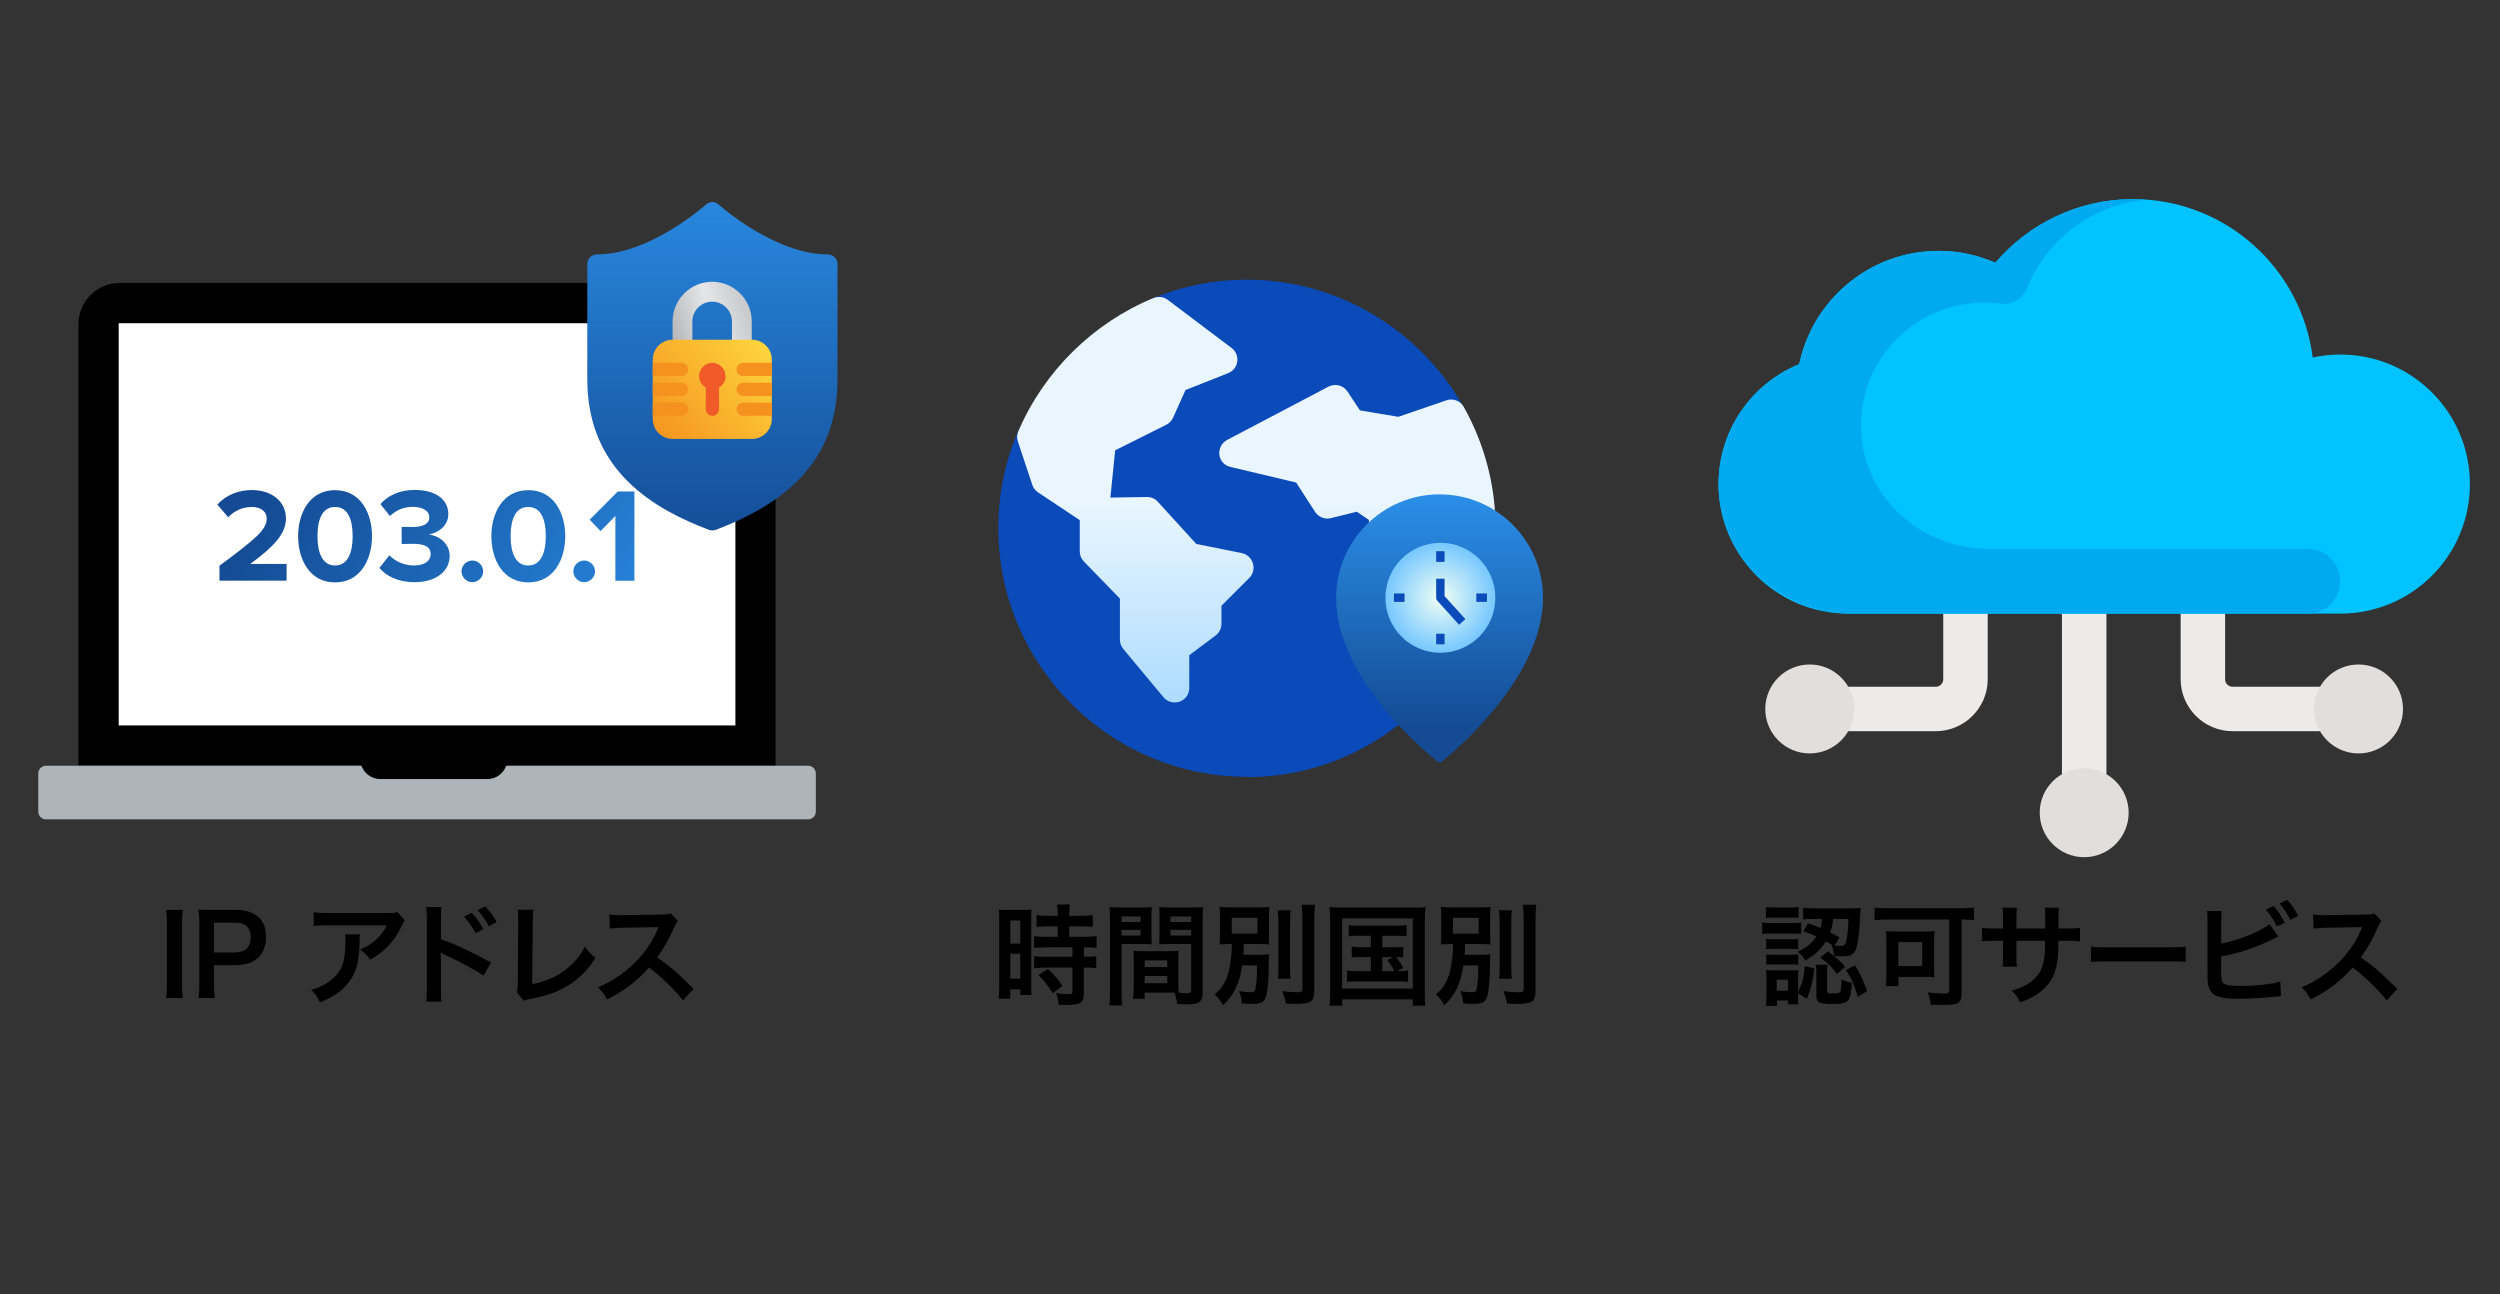 <?xml version="1.0" encoding="UTF-8"?><svg id="Layer_1" xmlns="http://www.w3.org/2000/svg" xmlns:xlink="http://www.w3.org/1999/xlink" viewBox="0 0 226 117"><rect x="0" y="0" width="226" height="117" fill="#333333" stroke="none"/><defs><style>.cls-1{fill:url(#New_Gradient_Swatch_1-2);}.cls-2{fill:url(#New_Gradient_Swatch_1-6);}.cls-3{fill:url(#New_Gradient_Swatch_1-3);}.cls-4{fill:url(#New_Gradient_Swatch_1-8);}.cls-5{fill:url(#New_Gradient_Swatch_1-5);}.cls-6{fill:url(#New_Gradient_Swatch_1-4);}.cls-7{fill:url(#New_Gradient_Swatch_1-7);}.cls-8{fill:url(#linear-gradient-4);}.cls-9{fill:url(#linear-gradient-3);}.cls-10{fill:url(#linear-gradient-2);}.cls-11{fill:#f5911e;}.cls-12{fill:url(#radial-gradient);}.cls-13{fill:url(#linear-gradient);}.cls-14{fill:#00c3ff;}.cls-15{fill:#ef5a28;}.cls-16{fill:#fff;}.cls-17{fill:#edebea;}.cls-18{fill:#00aaf0;}.cls-19{fill:#0a4ab9;}.cls-20{fill:url(#New_Gradient_Swatch_1);}.cls-21{fill:#e1dedd;}.cls-22{fill:#aeb5ba;}</style><linearGradient id="New_Gradient_Swatch_1" x1="68.48" y1="80.58" x2="16.05" y2="44.35" gradientUnits="userSpaceOnUse"><stop offset=".09" stop-color="#31a2ff"/><stop offset=".89" stop-color="#144b94"/></linearGradient><linearGradient id="New_Gradient_Swatch_1-2" x1="71.16" y1="76.71" x2="18.72" y2="40.48" xlink:href="#New_Gradient_Swatch_1"/><linearGradient id="New_Gradient_Swatch_1-3" x1="73.45" y1="73.38" x2="21.02" y2="37.15" xlink:href="#New_Gradient_Swatch_1"/><linearGradient id="New_Gradient_Swatch_1-4" x1="73.68" y1="73.06" x2="21.24" y2="36.83" xlink:href="#New_Gradient_Swatch_1"/><linearGradient id="New_Gradient_Swatch_1-5" x1="76.8" y1="68.54" x2="24.37" y2="32.31" xlink:href="#New_Gradient_Swatch_1"/><linearGradient id="New_Gradient_Swatch_1-6" x1="76.94" y1="68.33" x2="24.51" y2="32.1" xlink:href="#New_Gradient_Swatch_1"/><linearGradient id="New_Gradient_Swatch_1-7" x1="79.63" y1="64.45" x2="27.19" y2="28.22" xlink:href="#New_Gradient_Swatch_1"/><linearGradient id="linear-gradient" x1="64.39" y1="117.49" x2="64.39" y2="60.95" gradientTransform="translate(0 116.72) scale(1 -1)" gradientUnits="userSpaceOnUse"><stop offset=".09" stop-color="#31a2ff"/><stop offset=".89" stop-color="#144b94"/></linearGradient><linearGradient id="linear-gradient-2" x1="53.67" y1="84.04" x2="76.81" y2="91.47" gradientTransform="translate(0 116.72) scale(1 -1)" gradientUnits="userSpaceOnUse"><stop offset=".12" stop-color="#808083"/><stop offset=".47" stop-color="#e5e6e7"/><stop offset=".86" stop-color="#919396"/></linearGradient><linearGradient id="linear-gradient-3" x1="71.32" y1="87.28" x2="55.16" y2="73.88" gradientTransform="translate(0 116.72) scale(1 -1)" gradientUnits="userSpaceOnUse"><stop offset=".06" stop-color="#ffdc40"/><stop offset=".77" stop-color="#f5911e"/></linearGradient><linearGradient id="linear-gradient-4" x1="113.57" y1="146.78" x2="113.57" y2="110.12" gradientTransform="translate(0 -83.28)" gradientUnits="userSpaceOnUse"><stop offset="0" stop-color="#addcff"/><stop offset=".5" stop-color="#eaf6ff"/><stop offset="1" stop-color="#eaf6ff"/></linearGradient><linearGradient id="New_Gradient_Swatch_1-8" x1="130.14" y1="35.82" x2="130.14" y2="69.41" xlink:href="#New_Gradient_Swatch_1"/><radialGradient id="radial-gradient" cx="130.21" cy="54.04" fx="130.21" fy="54.04" r="4.97" gradientUnits="userSpaceOnUse"><stop offset="0" stop-color="#f0fff4"/><stop offset="1" stop-color="#76c7ff"/></radialGradient></defs><path d="M32.66,69.22c.25.7.92,1.21,1.7,1.21h9.7c.79,0,1.46-.51,1.7-1.21h24.35V29.3c0-2.05-1.66-3.72-3.72-3.72H10.81c-2.05,0-3.72,1.66-3.72,3.72v39.91h25.56Z"/><rect class="cls-16" x="10.73" y="29.22" width="55.75" height="36.36"/><path class="cls-22" d="M45.77,69.22c-.25.7-.92,1.21-1.7,1.21h-9.7c-.79,0-1.45-.51-1.7-1.21H4.16c-.38,0-.7.31-.7.7v3.45c0,.38.31.7.7.7h68.89c.38,0,.7-.31.7-.7v-3.45c0-.38-.31-.7-.7-.7h-27.29Z"/><path class="cls-20" d="M19.84,52.5v-1.36c3.3-2.44,4.27-3.27,4.27-4.26,0-.71-.64-1.05-1.31-1.05-.92,0-1.62.36-2.17.93l-.98-1.14c.79-.91,1.98-1.32,3.11-1.32,1.73,0,3.09.97,3.09,2.58,0,1.38-1.14,2.58-3.23,4.1h3.29v1.51h-6.08Z"/><path class="cls-1" d="M26.95,48.47c0-2.08,1.03-4.16,3.34-4.16s3.34,2.08,3.34,4.16-1.03,4.18-3.34,4.18-3.34-2.09-3.34-4.18ZM31.88,48.47c0-1.49-.42-2.64-1.59-2.64s-1.59,1.15-1.59,2.64.44,2.65,1.59,2.65,1.59-1.16,1.59-2.65Z"/><path class="cls-3" d="M34.29,51.35l.91-1.15c.54.58,1.43.92,2.21.92.98,0,1.52-.42,1.52-1.03,0-.64-.5-.93-1.62-.93-.34,0-.88.01-1,.02v-1.55c.14.01.7.01,1,.01.9,0,1.5-.27,1.5-.86,0-.64-.66-.96-1.5-.96-.79,0-1.49.29-2.06.83l-.86-1.08c.65-.74,1.67-1.28,3.09-1.28,1.89,0,3.05.85,3.05,2.19,0,1.02-.87,1.68-1.77,1.84.82.08,1.89.73,1.89,1.94,0,1.39-1.25,2.37-3.18,2.37-1.48,0-2.59-.57-3.18-1.3Z"/><path class="cls-6" d="M41.72,51.65c0-.53.45-.98.98-.98s.98.45.98.98-.45.98-.98.98-.98-.45-.98-.98Z"/><path class="cls-5" d="M44.42,48.47c0-2.08,1.03-4.16,3.34-4.16s3.34,2.08,3.34,4.16-1.03,4.18-3.34,4.18-3.34-2.09-3.34-4.18ZM49.34,48.47c0-1.49-.42-2.64-1.59-2.64s-1.59,1.15-1.59,2.64.44,2.65,1.59,2.65,1.59-1.16,1.59-2.65Z"/><path class="cls-2" d="M51.83,51.65c0-.53.45-.98.98-.98s.98.45.98.98-.45.98-.98.98-.98-.45-.98-.98Z"/><path class="cls-7" d="M55.63,52.5v-5.86l-1.34,1.37-.98-1.03,2.54-2.55h1.5v8.07h-1.72Z"/><path class="cls-13" d="M74.83,23c-4.81,0-9.81-4.46-9.85-4.5-.33-.31-.84-.31-1.17,0-.05.04-5.03,4.5-9.85,4.5-.48,0-.87.39-.87.87v10.42c0,8.44,6.28,11.81,11,13.61.1.03.21.05.31.05s.21-.02.31-.05c6.63-2.53,11-6.47,11-13.61v-10.42c0-.48-.39-.87-.87-.87h.01Z"/><path class="cls-10" d="M64.39,25.47c-1.98,0-3.59,1.61-3.59,3.59v3h1.79v-3c0-.99.81-1.79,1.79-1.79s1.79.81,1.79,1.79v3h1.79v-3c0-1.98-1.61-3.59-3.59-3.59Z"/><path class="cls-9" d="M67.98,39.68h-7.18c-.99,0-1.79-.81-1.79-1.79v-5.39c0-.99.81-1.79,1.79-1.79h7.18c.99,0,1.79.81,1.79,1.79v5.39c0,.99-.81,1.79-1.79,1.79Z"/><path class="cls-15" d="M65.58,33.99c0-.66-.54-1.19-1.19-1.19s-1.19.54-1.19,1.19c0,.44.24.83.6,1.04v1.96c0,.33.27.6.6.6s.6-.27.6-.6v-1.96c.36-.21.6-.59.6-1.04h-.02Z"/><path class="cls-11" d="M61.6,33.99h-2.59v-1.19h2.59c.33,0,.6.27.6.6s-.27.6-.6.6h0Z"/><path class="cls-11" d="M61.6,37.59h-2.59v-1.19h2.59c.33,0,.6.27.6.6s-.27.6-.6.6h0Z"/><path class="cls-11" d="M61.6,35.79h-2.59v-1.19h2.59c.33,0,.6.27.6.6s-.27.6-.6.6h0Z"/><path class="cls-11" d="M67.18,33.99h2.59v-1.19h-2.59c-.33,0-.6.27-.6.6s.27.6.6.6h0Z"/><path class="cls-11" d="M67.18,37.59h2.59v-1.19h-2.59c-.33,0-.6.27-.6.6s.27.6.6.6h0Z"/><path class="cls-11" d="M67.18,35.79h2.59v-1.19h-2.59c-.33,0-.6.27-.6.6s.27.6.6.6h0Z"/><path class="cls-19" d="M112.72,70.22c-5.98,0-11.62-2.35-15.87-6.6s-6.6-9.89-6.6-15.88c0-3.03.6-5.99,1.79-8.77.21-.5.71-.82,1.26-.8s1.02.38,1.2.9l1.16,3.48,2.16,1.44.43-4.28c.05-.45.32-.84.72-1.05l4.85-2.42,1.16-2.56c.14-.31.4-.56.71-.68l2.17-.86-3.9-2.93c-.38-.29-.58-.75-.51-1.22.06-.47.37-.87.81-1.05,2.69-1.1,5.54-1.66,8.45-1.66,8.09,0,15.61,4.42,19.6,11.52.19.34.22.75.08,1.11s-.44.65-.8.78l-4.66,1.6c-.2.07-.43.09-.65.06l-4.36-.72c-.36-.06-.68-.27-.88-.57l-.8-1.2-5.01,2.63,3.03.72c.33.07.62.28.81.57l1.48,2.3,1.99-.5c.36-.09.74-.03,1.05.19l2.18,1.46c.36.24.58.66.58,1.1v2.39l3.86,4.18c.22.24.35.57.35.89v7.12c0,.3-.1.58-.29.82-2.06,2.59-4.71,4.73-7.67,6.2-3.09,1.54-6.43,2.32-9.9,2.32h0Z"/><path class="cls-8" d="M132.33,36.79c-.32-.56-.97-.81-1.58-.6l-4.34,1.49-3.47-.58-1.13-1.71c-.37-.56-1.11-.75-1.71-.44l-9.17,4.82c-.48.25-.76.79-.7,1.33.06.55.46.99,1,1.11l5.94,1.41,1.71,2.65c.31.47.88.71,1.43.57l2.34-.58,1.1.74v2.2c0,.33.12.65.35.89l3.86,4.18v6.61c0,.56.35,1.06.88,1.24.14.05.29.07.44.07.39,0,.78-.18,1.03-.5,1.55-1.95,2.76-4.11,3.59-6.44.86-2.41,1.3-4.94,1.3-7.51,0-3.83-1-7.62-2.88-10.96ZM112.25,50l-4.11-.83-3.47-3.81c-.25-.28-.61-.44-.99-.43l-3.3.05.43-4.27,4.62-2.31c.27-.14.48-.36.61-.63l1.13-2.51,3.86-1.53c.45-.18.76-.58.82-1.05.06-.47-.13-.94-.51-1.22l-5.77-4.35c-.37-.28-.86-.34-1.29-.17-5.45,2.24-9.9,6.62-12.22,12.04-.13.3-.14.63-.04.94l1.3,3.91c.09.28.28.52.52.68l3.77,2.51v2.82c0,.34.13.67.37.92l3.26,3.35v3.72c0,.31.11.6.31.84l3.63,4.36c.25.31.63.47,1.01.47.15,0,.3-.03.45-.07.52-.19.87-.69.87-1.23v-2.97l2.38-1.78c.33-.25.53-.64.53-1.06v-1.63l2.52-2.52c.34-.34.47-.84.32-1.31-.13-.47-.51-.83-.99-.92h0Z"/><path class="cls-4" d="M130.14,44.69c-5.15,0-9.35,4.2-9.35,9.35,0,1.8.47,3.66,1.46,5.62.75,1.56,1.83,3.12,3.15,4.71,2.24,2.68,4.47,4.4,4.54,4.47.07.03.14.07.2.07s.17-.03.2-.07c.1-.07,2.3-1.8,4.54-4.47,1.32-1.59,2.37-3.15,3.15-4.71.95-1.93,1.46-3.83,1.46-5.62,0-5.15-4.2-9.35-9.35-9.35ZM130.14,50.82c1.8,0,3.22,1.46,3.22,3.22s-1.46,3.22-3.22,3.22-3.22-1.46-3.22-3.22,1.42-3.22,3.22-3.22Z"/><circle class="cls-12" cx="130.21" cy="54.04" r="4.97"/><path class="cls-19" d="M129.83,49.83h.76v.96h-.76v-.96ZM129.83,57.29h.76v.96h-.76v-.96ZM133.46,53.65h.96v.76h-.96v-.76ZM126.01,53.65h.96v.76h-.96v-.76ZM131.91,56.49l-1.98-2.19c-.06-.07-.1-.16-.1-.26v-1.72h.76v1.57l1.88,2.08-.57.51Z"/><path class="cls-17" d="M188.41,74.14c-1.1-.01-2-.91-2.01-2.01v-21.49c0-1.11.9-2.01,2.01-2.01s2.01.9,2.01,2.01v21.49c-.01,1.1-.91,2-2.01,2.01ZM211.87,66.1h-10.05c-2.59-.01-4.68-2.11-4.69-4.69v-10.73c0-1.11.9-2.01,2.01-2.01s2.01.9,2.01,2.01v10.73c0,.37.3.67.67.67h10.05c1.11,0,2.01.9,2.01,2.01s-.9,2.01-2.01,2.01ZM175,66.1h-10.05c-1.11,0-2.01-.9-2.01-2.01s.9-2.01,2.01-2.01h10.05c.37,0,.67-.3.67-.67v-10.73c0-1.11.9-2.01,2.01-2.01s2.01.9,2.01,2.01v10.73c-.01,2.59-2.11,4.68-4.69,4.69Z"/><circle class="cls-21" cx="188.41" cy="73.47" r="4.02"/><circle class="cls-21" cx="213.21" cy="64.09" r="4.02"/><circle class="cls-21" cx="163.6" cy="64.09" r="4.02"/><path class="cls-14" d="M211.56,32.05c-.86,0-1.68.09-2.49.27-1.02-8.07-7.89-14.32-16.25-14.32-4.98,0-9.44,2.24-12.44,5.75-1.58-.68-3.3-1.07-5.12-1.07-6.2,0-11.38,4.38-12.61,10.24-4.28,1.74-7.29,5.94-7.29,10.84,0,6.47,5.24,11.71,11.71,11.71h44.5c6.47,0,11.71-5.24,11.71-11.71s-5.24-11.71-11.71-11.71Z"/><path class="cls-18" d="M208.63,49.61h-28.89c-5.93,0-11.09-4.47-11.48-10.39-.42-6.48,4.71-11.86,11.11-11.86.5,0,.98.03,1.46.09,1.02.14,2.03-.44,2.4-1.38,1.77-4.38,5.87-7.58,10.76-8.01-.39-.03-.78-.06-1.17-.06-4.98,0-9.44,2.24-12.44,5.75-1.58-.68-3.3-1.07-5.12-1.07-6.2,0-11.38,4.38-12.61,10.24-4.61,1.88-7.74,6.59-7.25,11.96.57,6.08,5.91,10.6,12.02,10.6h41.2c1.62,0,2.93-1.31,2.93-2.93h0c0-1.62-1.31-2.93-2.93-2.93l.02-.02Z"/><path d="M16.53,82.26c-.06.38-.08.69-.08,1.29v5.38c0,.59.02.91.08,1.29h-1.52c.06-.38.08-.7.08-1.29v-5.38c0-.62-.02-.89-.08-1.29h1.52Z"/><path d="M17.94,90.22c.06-.4.08-.75.08-1.29v-5.41c0-.48-.02-.84-.08-1.29.43.02.74.03,1.27.03h2.09c.97,0,1.65.23,2.13.71.41.4.62,1,.62,1.72,0,.76-.23,1.38-.67,1.84-.49.49-1.17.72-2.13.72h-1.91v1.67c0,.54.02.92.08,1.3h-1.48ZM21.25,86.1c.92,0,1.42-.49,1.42-1.37,0-.4-.11-.73-.33-.96-.23-.25-.56-.36-1.09-.36h-1.91v2.69h1.91Z"/><path d="M32.54,84.47c-.03.19-.03.2-.04.81-.04,1.71-.31,2.67-.99,3.54-.6.77-1.33,1.28-2.58,1.8-.26-.54-.39-.72-.79-1.14.81-.24,1.26-.46,1.75-.85,1.02-.81,1.34-1.67,1.34-3.56,0-.3,0-.39-.05-.6h1.36ZM36.6,83.21c-.14.17-.14.18-.4.7-.35.74-.93,1.49-1.54,2.01-.4.35-.73.57-1.2.83-.3-.42-.45-.57-.9-.91.67-.3,1.05-.53,1.46-.92.41-.38.72-.79.95-1.27h-5.25c-.7,0-.95,0-1.36.06v-1.25c.38.06.69.08,1.38.08h5.22c.6,0,.69,0,.97-.09l.67.76Z"/><path d="M38.53,90.55c.04-.28.06-.55.06-1.12v-6.41c0-.58-.02-.78-.06-1.02h1.37c-.03.27-.04.46-.04,1.05v1.86c1.16.38,2.96,1.22,4.54,2.11l-.7,1.18c-.7-.5-2.12-1.27-3.54-1.91-.23-.11-.26-.12-.34-.17.03.28.04.45.04.68v2.64c0,.54,0,.82.04,1.11h-1.37ZM42.65,82.52c.44.47.71.85,1.05,1.47l-.7.37c-.33-.61-.61-1.01-1.05-1.49l.7-.35ZM44.2,83.73c-.3-.55-.63-1.02-1.02-1.45l.67-.35c.45.46.73.84,1.04,1.41l-.69.39Z"/><path d="M48.22,82.25c-.04.27-.05.52-.06,1.01l-.05,5.71c1.04-.2,1.98-.58,2.73-1.1.92-.63,1.54-1.32,2.04-2.29.39.52.52.66.95,1.02-.69,1.06-1.33,1.73-2.23,2.33-1,.67-2.02,1.06-3.64,1.37-.27.05-.39.09-.6.17l-.64-.77c.07-.27.09-.45.09-1.03l.04-5.4q0-.7-.05-1.03h1.42Z"/><path d="M61.75,90.43c-.83-1.02-1.98-2.14-3.07-2.97-1.13,1.26-2.28,2.14-3.81,2.89-.28-.52-.4-.68-.81-1.11.77-.3,1.25-.57,2-1.1,1.51-1.06,2.71-2.51,3.36-4.07l.11-.26q-.16,0-3.31.06c-.48,0-.75.03-1.09.08l-.04-1.28c.28.05.47.06.88.06h.24l3.52-.05c.56,0,.64-.02.89-.11l.66.68c-.13.15-.21.29-.32.54-.46,1.07-.95,1.94-1.56,2.76.63.42,1.17.84,1.85,1.45q.25.22,1.46,1.39l-.96,1.04Z"/><path d="M90.33,83.24c0-.45-.01-.71-.04-1.01.22.02.41.03.88.03h1.21c.45,0,.63,0,.87-.03-.03.23-.03.41-.03.99v5.72c0,.53,0,.75.03,1h-1.02v-.5h-.91v.84h-1.05c.04-.31.06-.66.06-1.19v-5.85ZM91.33,85.3h.9v-2.09h-.9v2.09ZM91.33,88.47h.9v-2.25h-.9v2.25ZM94.77,83.74q-.83.02-1.07.05v-1.06c.28.04.6.06,1.04.06h.88v-.27c0-.28-.02-.5-.06-.75h1.15c-.03.23-.05.44-.05.75v.27h1.09c.43,0,.76-.02,1.04-.06v1.06c-.28-.04-.58-.05-1.03-.05h-1.1v.95h1.38c.48,0,.84-.02,1.09-.06v1.06c-.27-.04-.54-.05-.98-.05h-.17v.85h.13c.48,0,.75,0,.99-.05v1.09c-.29-.05-.54-.06-.99-.06h-.13v2.26c0,.58-.1.82-.4.96-.25.11-.6.16-1.1.16q-.09,0-.78-.01c-.02-.43-.09-.73-.24-1.05.25.04.77.08,1.12.08.31,0,.37-.05.37-.27v-2.13h-2.39c-.37,0-.75.02-1.07.06v-1.09c.26.04.57.05,1.09.05h2.37v-.85h-2.37c-.42,0-.79.02-1.1.05v-1.06c.25.04.63.06,1.11.06h1.03v-.95h-.85ZM95.16,89.79c-.4-.67-.78-1.15-1.28-1.64l.85-.56c.49.44.89.9,1.31,1.53l-.88.67Z"/><path d="M101.39,89.66c0,.6.02.96.06,1.23h-1.17c.04-.3.06-.62.06-1.24v-6.53c0-.52,0-.8-.04-1.12.28.03.54.04,1.03.04h1.77c.52,0,.75,0,1.02-.04-.02.32-.03.54-.03.93v1.53c0,.46,0,.69.03.91-.26-.02-.57-.03-.92-.03h-1.81v4.32ZM101.39,83.35h1.72v-.5h-1.72v.5ZM101.39,84.57h1.72v-.51h-1.72v.51ZM106.52,88.87c0,.38,0,.61.03.87.22.02.58.05.76.05.28,0,.37-.07.37-.27v-4.18h-1.97c-.35,0-.67.01-.92.03.02-.29.03-.48.03-.91v-1.53c0-.34,0-.62-.03-.93.27.03.51.04,1.02.04h1.92c.5,0,.75,0,1.03-.04-.03.36-.04.61-.04,1.11v6.55c0,.6-.12.86-.48,1.01-.21.09-.51.12-1.13.12-.14,0-.18,0-.69-.03-.06-.45-.11-.63-.26-1.03-.29,0-.48,0-.56,0h-2.12v.56h-1.06c.04-.24.07-.64.07-1v-2.44c0-.35-.01-.63-.03-.9.29.03.52.04.93.04h2.23c.42,0,.64,0,.93-.04-.02.26-.03.51-.03.9v2.03ZM103.48,87.42h2.04v-.6h-2.04v.6ZM103.48,88.88h2.04v-.65h-2.04v.65ZM105.81,83.35h1.87v-.5h-1.87v.5ZM105.81,84.57h1.87v-.51h-1.87v.51Z"/><path d="M112.29,87.27c-.14.91-.29,1.45-.57,2.04-.31.63-.61,1.04-1.16,1.57-.26-.48-.38-.63-.75-.98.81-.7,1.16-1.38,1.38-2.63.11-.63.15-1.11.17-1.93-.59,0-.79.01-1.11.04.03-.35.04-.58.04-1.09v-1.21c0-.51-.01-.72-.04-1.1.31.04.67.05,1.25.05h2.02c.64,0,.95,0,1.23-.05-.03.35-.04.57-.04,1.06v1.3c0,.61,0,.81.04,1.04-.33-.03-.69-.04-1.26-.04h-1.05c0,.54-.02.59-.04.97h1.38c.41,0,.68,0,.95-.05-.02.2-.02.3-.03.7,0,1.39-.1,2.62-.25,3.1-.17.54-.44.69-1.3.69-.22,0-.45,0-.89-.05-.03-.45-.1-.74-.25-1.1.47.07.75.1,1.05.1.28,0,.39-.07.43-.27.09-.42.14-1.12.15-2.16h-1.35ZM111.35,84.4h2.32v-1.43h-2.32v1.43ZM116.68,82.29c-.05.33-.06.63-.06,1.22v3.78c0,.64.01.89.05,1.19h-1.15c.04-.29.05-.5.05-1.17v-3.8c0-.57-.02-.91-.06-1.22h1.17ZM118.88,81.79c-.05.4-.07.79-.07,1.36v6.39c0,1.01-.28,1.21-1.74,1.21-.22,0-.36,0-.83-.03-.08-.44-.17-.74-.34-1.12.58.07,1.07.1,1.36.1.38,0,.48-.06.48-.3v-6.25c0-.48-.02-.92-.07-1.36h1.21Z"/><path d="M120.25,83.21c0-.43-.02-.8-.06-1.21.33.04.64.05,1.18.05h6.31c.49,0,.81,0,1.18-.05-.04.37-.06.7-.06,1.2v6.42c0,.66,0,.98.06,1.29h-1.14v-.57h-6.39v.57h-1.14c.04-.3.06-.63.06-1.3v-6.4ZM121.33,89.37h6.39v-6.35h-6.39v6.35ZM122.83,84.59c-.44,0-.63,0-.91.05v-1.01c.27.04.46.05.91.05h3.4c.45,0,.68-.01.93-.05v1.01c-.28-.04-.48-.05-.93-.05h-1.27v1.04h1.03c.44,0,.63,0,.86-.05v.99c-.21-.03-.38-.05-.64-.05.24.29.46.62.63.97l-.54.3c.49,0,.68,0,.98-.06v1.04c-.28-.04-.55-.05-.94-.05h-3.62c-.46,0-.68,0-.95.05v-1.04c.29.05.5.06.95.06h1.2v-1.27h-.86c-.42,0-.61,0-.86.05v-.99c.24.04.42.05.86.05h.86v-1.04h-1.09ZM124.96,87.79h1.08c-.2-.42-.38-.7-.63-1l.53-.27h-.98v1.27Z"/><path d="M132.29,87.27c-.14.91-.29,1.45-.57,2.04-.31.63-.61,1.04-1.16,1.57-.26-.48-.38-.63-.75-.98.81-.7,1.16-1.38,1.38-2.63.11-.63.15-1.11.17-1.93-.59,0-.79.01-1.11.04.03-.35.04-.58.04-1.09v-1.21c0-.51,0-.72-.04-1.1.31.04.67.05,1.25.05h2.02c.64,0,.95,0,1.23-.05-.03.35-.04.57-.04,1.06v1.3c0,.61,0,.81.04,1.04-.33-.03-.69-.04-1.26-.04h-1.05c0,.54-.02.59-.04.97h1.38c.41,0,.68,0,.95-.05-.02.2-.02.3-.03.7,0,1.39-.1,2.62-.25,3.1-.17.54-.44.69-1.3.69-.22,0-.45,0-.89-.05-.03-.45-.1-.74-.25-1.1.47.07.75.1,1.05.1.28,0,.39-.07.43-.27.09-.42.14-1.12.15-2.16h-1.35ZM131.35,84.4h2.32v-1.43h-2.32v1.43ZM136.68,82.29c-.05.33-.06.63-.06,1.22v3.78c0,.64.01.89.05,1.19h-1.15c.04-.29.05-.5.05-1.17v-3.8c0-.57-.02-.91-.06-1.22h1.17ZM138.88,81.79c-.05.4-.07.79-.07,1.36v6.39c0,1.01-.28,1.21-1.74,1.21-.22,0-.36,0-.83-.03-.08-.44-.17-.74-.34-1.12.58.07,1.07.1,1.36.1.38,0,.48-.06.48-.3v-6.25c0-.48-.02-.92-.07-1.36h1.21Z"/><path d="M159.31,83.39c.22.04.43.05.8.05h1.92c.42,0,.59,0,.8-.04v1.02c-.24-.02-.37-.03-.76-.03h-1.96c-.34,0-.54,0-.8.04v-1.04ZM159.64,81.99c.26.04.41.05.81.05h1.33c.39,0,.55,0,.81-.05v1c-.27-.03-.46-.04-.81-.04h-1.33c-.35,0-.56,0-.81.04v-1ZM162.54,90.02c0,.39,0,.58.04.77h-.95v-.35h-.99v.49h-1c.03-.33.05-.66.05-.98v-1.48c0-.31,0-.5-.04-.79.23.03.42.04.78.04h1.46c.36,0,.53,0,.68-.03-.02.16-.03.34-.03.72v1.25c.37-.71.52-1.24.62-2.31l.86.19c-.16,1.25-.27,1.73-.67,2.74l-.81-.48v.22ZM159.67,84.88c.19.02.32.03.63.03h1.65c.32,0,.46,0,.61-.03v.93c-.22-.02-.33-.03-.61-.03h-1.65c-.3,0-.46,0-.63.03v-.93ZM159.67,86.28c.19.02.32.03.63.03h1.64c.33,0,.47,0,.62-.03v.93c-.17-.02-.34-.03-.63-.03h-1.64c-.29,0-.41,0-.62.03v-.93ZM160.61,89.56h1.02v-1h-1.02v1ZM163.43,83.47c.56.18.76.26,1.14.41.09-.3.12-.44.16-.81h-.66c-.53,0-.77,0-1.07.05v-1.06c.29.04.68.06,1.09.06h3.18c.41,0,.7,0,.94-.04-.02.16-.02.17-.06.87-.04,1-.16,2.03-.27,2.5-.18.79-.46,1-1.28,1-.29,0-.51,0-.79-.04-.06-.43-.1-.6-.25-1l.06.02c-.24-.16-.35-.23-.56-.34-.48.76-.96,1.21-1.84,1.74-.23-.35-.38-.52-.7-.8.83-.39,1.29-.77,1.68-1.38-.42-.18-.61-.26-1.18-.46l.41-.72ZM165.17,89.55c0,.23.05.26.43.26.57,0,.7-.03.77-.18.06-.13.1-.53.11-1.09.34.16.57.24.93.31-.11,1.72-.29,1.91-1.73,1.91-1.23,0-1.48-.12-1.48-.74v-2.06c0-.25-.02-.48-.05-.74h1.07c-.04.2-.05.34-.05.64v1.69ZM165.26,86c.92.71.95.74,1.55,1.39l-.75.65c-.45-.61-.85-1.01-1.51-1.48l.71-.56ZM165.73,83.07c-.08.56-.13.78-.28,1.21.29.15.42.22.84.45l-.44.74c.19.03.38.04.55.04.31,0,.41-.08.5-.43.1-.37.16-.97.2-2.01h-1.37ZM167.69,87.26c.46.76.74,1.35,1.1,2.33l-.85.52c-.32-1.12-.52-1.56-1.06-2.42l.81-.43Z"/><path d="M170.69,83.12c-.44,0-.83.02-1.23.06v-1.13c.36.04.73.06,1.21.06h6.55c.45,0,.87-.02,1.23-.06v1.13c-.33-.04-.65-.05-1.12-.06v6.62c0,.94-.27,1.11-1.69,1.11-.29,0-.66-.01-1.1-.03-.04-.38-.13-.76-.28-1.11.59.07,1.09.11,1.5.11.37,0,.45-.05.45-.31v-6.39h-5.52ZM174.84,87.53c0,.31.01.55.04.81-.17-.02-.21-.02-.39-.03h-.26c-.13,0-.22,0-.26,0h-2.35v.83h-1.15c.04-.32.06-.6.06-.9v-3.15c0-.39,0-.64-.05-.92.26.03.53.04.93.04h2.52c.4,0,.68-.01.96-.04-.04.26-.05.44-.05.85v2.52ZM171.61,87.33h2.16v-2.16h-2.16v2.16Z"/><path d="M184.89,83.94v-.45s0-.32,0-.32c0-.66,0-.88-.05-1.11h1.29c-.03.23-.04.28-.04.67q0,.61,0,1.21h.64c.71,0,.91-.01,1.3-.07v1.22c-.35-.04-.62-.05-1.28-.05h-.67c-.02,1.2-.02,1.27-.07,1.65-.14,1.28-.57,2.13-1.44,2.87-.54.46-1.03.72-1.95,1.05-.19-.43-.32-.62-.75-1.06.95-.29,1.43-.53,1.91-.95.68-.59.97-1.25,1.06-2.4.02-.23.02-.47.04-1.16h-2.59v1.5c0,.42,0,.58.04.84h-1.3c.03-.22.04-.49.04-.86v-1.48h-.61c-.66,0-.93.01-1.28.05v-1.22c.39.06.59.07,1.3.07h.59v-1c0-.42,0-.63-.05-.89h1.31c-.04.33-.04.35-.04.86v1.03h2.6Z"/><path d="M189.02,85.57c.44.06.63.07,1.62.07h5.33c.99,0,1.18,0,1.62-.07v1.39c-.4-.05-.51-.05-1.63-.05h-5.31c-1.12,0-1.23,0-1.63.05v-1.39Z"/><path d="M200.79,85.31c1.51-.28,3.72-1.17,4.37-1.78l.8,1.13c-.07.03-.37.17-.9.43-1.36.65-2.76,1.1-4.27,1.38v1.32s0,.1,0,.13c0,.58.04.81.18.95.17.18.74.26,1.71.26.67,0,1.59-.06,2.32-.16.48-.06.7-.11,1.14-.24l.06,1.33c-.21,0-.26,0-1.32.11-.59.06-1.85.12-2.46.12-1.26,0-1.95-.13-2.34-.43-.28-.21-.43-.53-.49-1.02-.02-.17-.03-.34-.03-.92v-4.64c0-.51,0-.67-.05-.92h1.34c-.04.24-.05.42-.05.93v2.02ZM205.54,81.9c.4.45.67.86,1,1.52l-.72.33c-.31-.64-.57-1.04-.99-1.53l.71-.32ZM207.04,83.16c-.27-.55-.58-1.03-.96-1.49l.69-.32c.44.5.71.89.98,1.45l-.71.36Z"/><path d="M215.76,90.43c-.83-1.02-1.98-2.14-3.07-2.97-1.13,1.26-2.28,2.14-3.81,2.89-.28-.52-.4-.68-.81-1.11.77-.3,1.25-.57,2-1.1,1.51-1.06,2.71-2.51,3.36-4.07l.11-.26q-.16,0-3.31.06c-.48,0-.75.03-1.09.08l-.04-1.28c.28.05.47.06.88.06h.24l3.52-.05c.56,0,.64-.02.89-.11l.66.68c-.13.15-.21.29-.32.54-.46,1.07-.95,1.94-1.56,2.76.63.42,1.17.84,1.85,1.45q.25.22,1.46,1.39l-.96,1.04Z"/></svg>